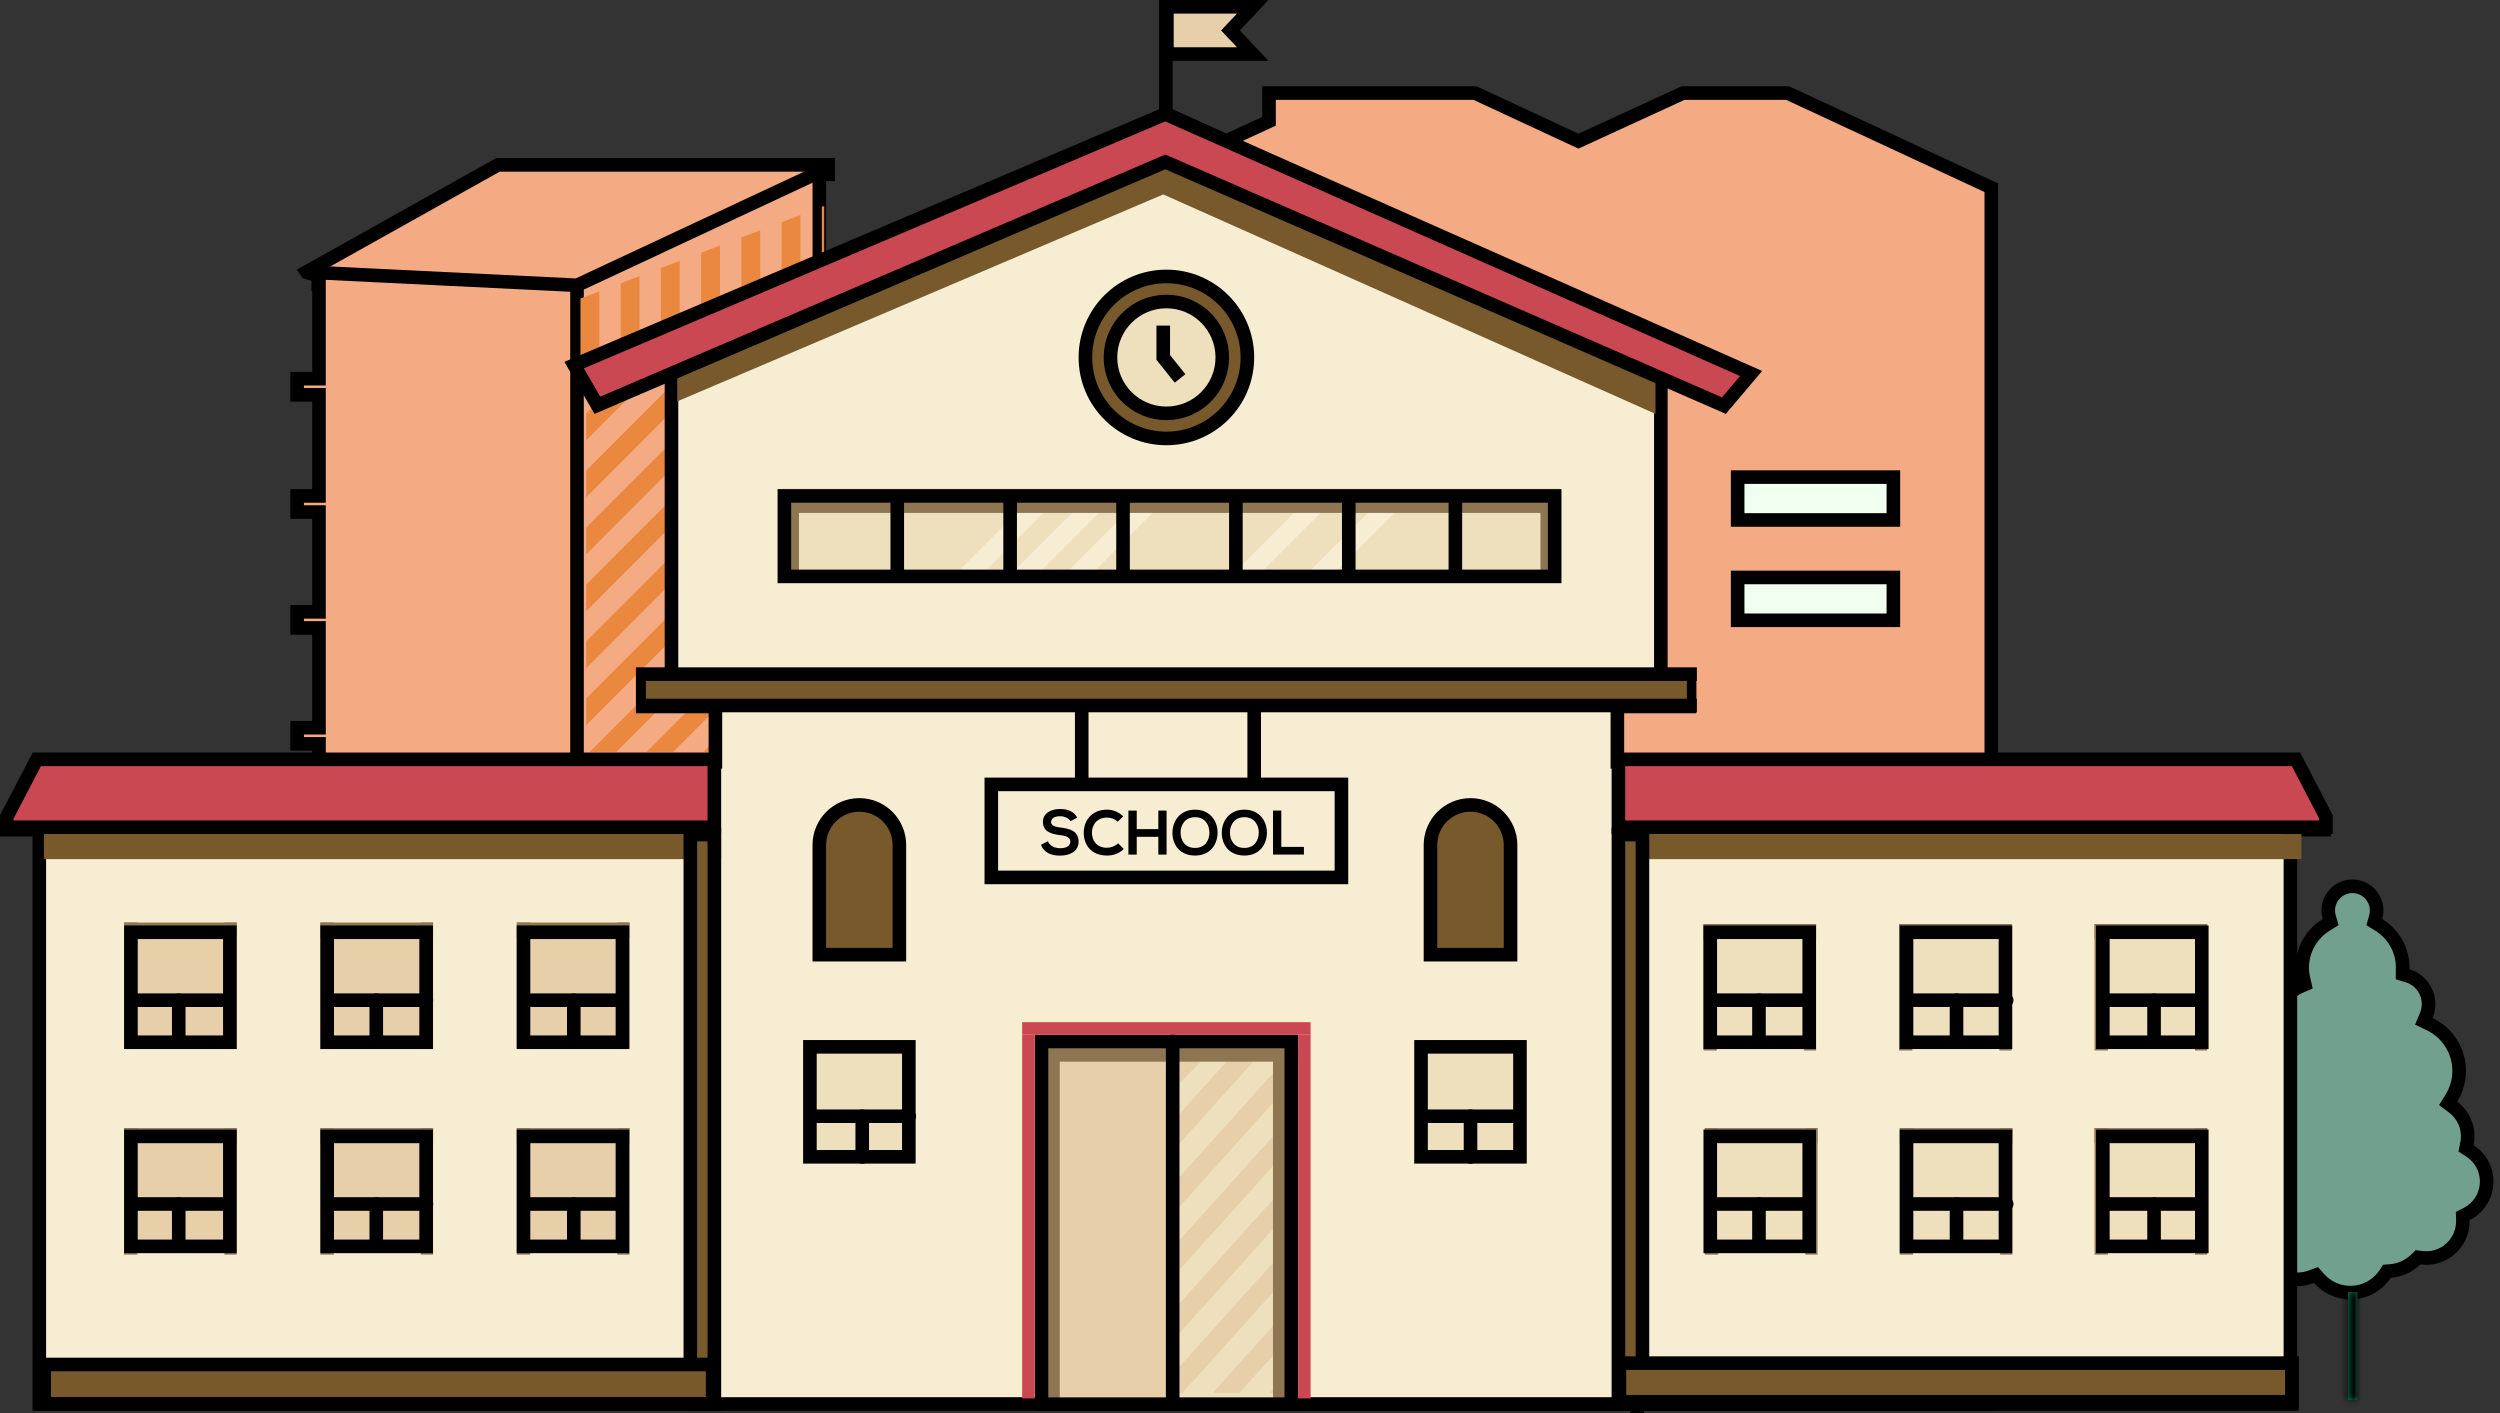 <svg width="368" height="208" viewBox="0 0 368 208" fill="none" xmlns="http://www.w3.org/2000/svg">
<rect x="0" y="0" width="368" height="208" fill="#333333" stroke="none"/>
<path d="M247.585 13.774L247.74 13.703H263.153L293.12 27.633V27.636V206.16H293.017V206.692H240.996V207.152L240.988 207.153V206.692H164.766V202.709H164.805V201.709V27.986L186.218 18.122L186.8 17.854V17.214V13.703H217.128L231.926 20.584L232.345 20.779L232.765 20.586L247.585 13.774Z" fill="#F4AB84" stroke="black" stroke-width="2"/>
<path d="M146.266 90.653L147.012 90.653C146.266 90.653 146.266 90.653 146.266 90.653V90.653V90.653V90.654V90.655L146.266 90.658L146.266 90.665L146.266 90.685C146.267 90.699 146.267 90.723 146.269 90.752C146.27 90.759 146.271 90.775 146.273 90.796L146.27 91.502L146.138 91.653H146.269L146.266 92.234V92.24V201.95V202.95H146.349V205.734H98.872H46.946V205.13V205.128L46.962 201.959V201.954V196.103V195.103H45.962H43.547V192.735H45.962H46.962V191.735V179.041V178.041H45.962H43.547V175.673H45.962H46.962V174.673V161.979V160.979H45.962H43.547V158.611H45.962H46.962V157.611V144.917V143.917H45.962H43.547V141.549H45.962H46.962V140.549V127.855V126.855H45.962H43.547V124.487H45.958H46.958V123.487V110.496V109.496H45.958H43.741V107.128H45.954H46.954V106.128V93.434V92.434H45.954H43.741V90.066H45.954H46.954V89.066V76.372V75.372H45.954H43.741V73.004H45.954H46.954V72.004V59.111V58.111H45.954H43.741V55.744H45.954H46.954V54.744V42.831V41.187L46.839 41.246V40.573L46.114 40.366L45.193 40.103L45.138 40.024L73.296 24.27H73.312H121.906V25.67H121.607H120.607L120.607 26.67L120.615 76.205L120.615 76.847L121.199 77.114L147.26 89.046L147.261 89.653H146.266L146.266 90.653Z" fill="#F4AB84" stroke="black" stroke-width="2"/>
<path d="M107.481 110.677L111.814 106.338V102.406L103.555 110.677H107.481Z" fill="#EB8840"/>
<path d="M99.109 110.677L111.814 97.955V94.019L95.18 110.677H99.109Z" fill="#EB8840"/>
<path d="M111.813 53.588H110.327L86.297 77.648V81.583L111.813 56.032V53.588Z" fill="#EB8840"/>
<path d="M101.953 53.588L86.297 69.261V73.197L105.883 53.588H101.953Z" fill="#EB8840"/>
<path d="M111.813 60.482L86.297 86.03V89.965L111.813 64.418V60.482Z" fill="#EB8840"/>
<path d="M111.813 68.865L86.297 94.416V98.352L111.813 72.8V68.865Z" fill="#EB8840"/>
<path d="M93.578 53.588L86.297 60.879V64.81L97.508 53.588H93.578Z" fill="#EB8840"/>
<path d="M90.731 110.676L111.81 89.568V85.633L86.801 110.676H90.731Z" fill="#EB8840"/>
<path d="M111.813 77.252L86.297 102.799V106.734L111.813 81.187V77.252Z" fill="#EB8840"/>
<path d="M86.297 53.588V56.428L89.137 53.588H86.297Z" fill="#EB8840"/>
<path d="M364.966 170.7L365.009 170.758L365.011 170.76C366.736 173.128 366.241 176.45 363.892 178.212L363.889 178.214C363.645 178.399 363.374 178.559 363.081 178.707L362.517 178.993L362.533 179.625C362.577 181.328 361.826 183.021 360.367 184.114C359.193 184.993 357.778 185.316 356.422 185.138L355.945 185.075L355.599 185.408C354.605 186.362 353.3 186.983 351.851 187.092L351.366 187.128L351.095 187.532C349.985 189.188 348.103 190.274 345.968 190.274C344.139 190.274 342.498 189.474 341.367 188.202L340.913 187.691L340.271 187.929C339.605 188.176 338.887 188.319 338.144 188.319C334.775 188.319 332.045 185.586 332.045 182.21C332.045 181.855 332.084 181.498 332.148 181.128L332.257 180.507L331.743 180.141C330.163 179.018 329.133 177.181 329.133 175.101C329.133 173.206 329.984 171.514 331.329 170.379L332.015 169.8L331.514 169.056C330.792 167.985 330.369 166.698 330.369 165.31C330.369 162.835 331.717 160.675 333.722 159.521L334.49 159.079L334.144 158.264C333.851 157.572 333.689 156.812 333.689 156.008C333.689 154.221 334.491 152.628 335.761 151.561L336.263 151.138L336.075 150.51C335.955 150.104 335.887 149.677 335.887 149.24C335.887 147.456 336.964 145.918 338.507 145.246L339.267 144.915L339.083 144.106C338.958 143.562 338.886 143.002 338.886 142.437C338.886 139.77 340.3 137.438 342.42 136.132L343.067 135.733L342.856 135.002C342.766 134.692 342.717 134.365 342.717 134.031C342.717 132.059 344.315 130.461 346.281 130.461C348.246 130.461 349.844 132.059 349.844 134.031C349.844 134.36 349.793 134.689 349.703 135.011L349.5 135.737L350.142 136.132C352.26 137.434 353.674 139.768 353.675 142.434C353.675 142.436 353.674 142.446 353.672 142.472L353.672 142.478C353.669 142.512 353.663 142.584 353.663 142.663V143.408L354.377 143.621C356.172 144.157 357.482 145.823 357.482 147.792C357.482 148.383 357.363 148.947 357.15 149.46L356.787 150.335L357.642 150.745C360.213 151.978 361.986 154.596 361.986 157.634C361.986 159.103 361.567 160.473 360.845 161.638L360.365 162.412L361.091 162.962C361.495 163.268 361.859 163.623 362.17 164.038C363.135 165.325 363.434 166.899 363.135 168.368L363 169.036L363.571 169.406C364.1 169.749 364.576 170.178 364.966 170.7Z" fill="#72A08E" stroke="black" stroke-width="2"/>
<mask id="path-14-inside-1_847_609" fill="white">
<path d="M347.012 190.184H345.625V206.107H347.012V190.184Z"/>
</mask>
<path d="M347.012 190.184H345.625V206.107H347.012V190.184Z" fill="#00855C"/>
<path d="M345.625 190.184V188.184H343.625V190.184H345.625ZM347.012 190.184H349.012V188.184H347.012V190.184ZM347.012 206.107V208.107H349.012V206.107H347.012ZM345.625 206.107H343.625V208.107H345.625V206.107ZM345.625 192.184H347.012V188.184H345.625V192.184ZM345.012 190.184V206.107H349.012V190.184H345.012ZM347.012 204.107H345.625V208.107H347.012V204.107ZM347.625 206.107V190.184H343.625V206.107H347.625Z" fill="black" mask="url(#path-14-inside-1_847_609)"/>
<path d="M47.09 40.15L84.936 41.996L120.474 25.381M84.936 111.227V41.535" stroke="black" stroke-width="2"/>
<path d="M111.906 33.893V55.62H109.129V34.948L111.906 33.893Z" fill="#EB8840"/>
<path d="M88.222 42.887V55.621H85.445V43.942L88.222 42.887Z" fill="#EB8840"/>
<path d="M94.148 40.641V55.624H91.367V41.7L94.148 40.641Z" fill="#EB8840"/>
<path d="M100.062 38.393V55.621H97.285V39.448L100.062 38.393Z" fill="#EB8840"/>
<path d="M117.824 31.646V55.623H115.047V32.702L117.824 31.646Z" fill="#EB8840"/>
<path d="M121.322 30.316L120.969 30.451V55.622H121.322V30.316Z" fill="#EB8840"/>
<path d="M105.988 36.143V55.62H103.207V37.198L105.988 36.143Z" fill="#EB8840"/>
<path d="M255.781 70.231H278.704V76.538H255.781V70.231Z" fill="#F1FFF0" stroke="black" stroke-width="2"/>
<path d="M255.781 85H278.704V91.308H255.781V85Z" fill="#F1FFF0" stroke="black" stroke-width="2"/>
<path d="M184.404 7.957H171.77V1H184.404L181.768 3.792L181.121 4.479L181.768 5.165L184.404 7.957Z" fill="#E7CFA9" stroke="black" stroke-width="2"/>
<path d="M337.746 112.141L342.104 120.647V122.129H338.148H337.148V123.129V199.691V200.691H337.358V206.669H237.256H105.884H5.786V199.691V123.129V122.129H4.786H1V120.716L5.397 112.141H104.308H105.308V111.141V104.988V103.988H104.308H94.607V99.351H97.842H98.842V98.351V61.109V54.322V52.642L97.365 53.443L89.389 57.769L86.441 53.511L171.757 16.785L256.032 55.108L253.573 58.642L246.011 53.85L244.476 52.877V54.695V61.109V98.351V99.351H245.476H248.711V103.615H248.691V103.988H239.077H238.077V104.988V111.141V112.141H239.077H337.746Z" fill="#F6EDD2" stroke="black" stroke-width="2"/>
<path d="M106.153 122.77H6.461V126.462H106.153V122.77Z" fill="#78592B"/>
<path d="M99.691 53.542L171.23 24.004L243.691 56.312V60.927L171.23 28.619L99.691 59.081V53.542Z" fill="#78592B"/>
<path d="M171.934 24.006L171.538 23.833L171.14 24.003L87.935 59.654L84.511 53.741L171.526 16.781L257.76 54.978L253.758 59.708L171.934 24.006Z" fill="#C94851" stroke="black" stroke-width="2"/>
<path d="M229.614 71.834H115.082V84.671H229.614V71.834Z" fill="#EEE0BD"/>
<path d="M143.551 85.552L156.493 72.592H152.563L139.621 85.552H143.551Z" fill="#F6EDD2"/>
<path d="M151.707 85.552L164.646 72.592H160.72L147.777 85.552H151.707Z" fill="#F6EDD2"/>
<path d="M159.633 85.552L172.571 72.592H168.645L155.703 85.552H159.633Z" fill="#F6EDD2"/>
<path d="M184.352 85.552L197.294 72.592H193.364L180.426 85.552H184.352Z" fill="#F6EDD2"/>
<path d="M195.246 85.552L208.185 72.592H204.259L191.316 85.552H195.246Z" fill="#F6EDD2"/>
<path d="M229.446 72.584H114.914V75.5H229.446V72.584Z" fill="#8E7652"/>
<path d="M117.612 72.584H114.914V85.421H117.612V72.584Z" fill="#8E7652"/>
<path d="M229.452 72.584H226.754V85.421H229.452V72.584Z" fill="#8E7652"/>
<path d="M119.219 154.094H133.782V170.282H119.219V154.094Z" fill="#EEE0BD" stroke="black" stroke-width="2"/>
<path d="M209.176 154.094H223.739V170.282H209.176V154.094Z" fill="#EEE0BD" stroke="black" stroke-width="2"/>
<path d="M222.353 140.53H210.566V124.389C210.566 121.128 213.206 118.486 216.459 118.486C219.713 118.486 222.353 121.128 222.353 124.389V140.53Z" fill="#78592B" stroke="black" stroke-width="2"/>
<path d="M120.602 140.53V124.389C120.602 121.128 123.241 118.486 126.495 118.486C129.748 118.486 132.388 121.128 132.388 124.389V140.53H120.602Z" fill="#78592B" stroke="black" stroke-width="2"/>
<path d="M105.154 121.77H1.013L1.002 120.245L5.423 111.77H105.154V121.77Z" fill="#C94851" stroke="black" stroke-width="2"/>
<path d="M342.383 120.245L342.372 121.77H238.23V111.77H337.965L342.383 120.245Z" fill="#C94851" stroke="black" stroke-width="2"/>
<path d="M101.617 122.846H105.156V206.692H101.617V122.846Z" fill="#78592B" stroke="black" stroke-width="2"/>
<path d="M338.771 122.77H241.848V126.462H338.771V122.77Z" fill="#78592B"/>
<path d="M191.077 153.23H153.23V205.846H191.077V153.23Z" fill="#E7CFA9"/>
<path d="M20.227 135.797H18.254V154.418H20.227V135.797Z" fill="#8E7652"/>
<path d="M34.837 135.797H18.254V138.046H34.837V135.797Z" fill="#8E7652"/>
<path d="M34.838 135.797H33.035V154.418H34.838V135.797Z" fill="#8E7652"/>
<path d="M49.137 135.797H47.164V154.418H49.137V135.797Z" fill="#8E7652"/>
<path d="M63.747 135.797H47.164V138.046H63.747V135.797Z" fill="#8E7652"/>
<path d="M63.748 135.797H61.945V154.418H63.748V135.797Z" fill="#8E7652"/>
<path d="M78.047 135.797H76.074V154.418H78.047V135.797Z" fill="#8E7652"/>
<path d="M92.657 135.797H76.074V138.046H92.657V135.797Z" fill="#8E7652"/>
<path d="M92.662 135.797H90.859V154.418H92.662V135.797Z" fill="#8E7652"/>
<path d="M78.047 166.061H76.074V184.682H78.047V166.061Z" fill="#8E7652"/>
<path d="M92.657 166.061H76.074V168.31H92.657V166.061Z" fill="#8E7652"/>
<path d="M92.662 166.061H90.859V184.682H92.662V166.061Z" fill="#8E7652"/>
<path d="M49.137 166.061H47.164V184.682H49.137V166.061Z" fill="#8E7652"/>
<path d="M63.747 166.061H47.164V168.31H63.747V166.061Z" fill="#8E7652"/>
<path d="M63.748 166.061H61.945V184.682H63.748V166.061Z" fill="#8E7652"/>
<path d="M20.227 166.061H18.254V184.682H20.227V166.061Z" fill="#8E7652"/>
<path d="M34.837 166.061H18.254V168.31H34.837V166.061Z" fill="#8E7652"/>
<path d="M34.838 166.061H33.035V184.682H34.838V166.061Z" fill="#8E7652"/>
<path d="M252.719 136.014H250.746V154.635H252.719V136.014Z" fill="#8E7652"/>
<path d="M267.329 136.014H250.746V138.263H267.329V136.014Z" fill="#8E7652"/>
<path d="M267.33 136.014H265.527V154.635H267.33V136.014Z" fill="#8E7652"/>
<path d="M281.508 136.014H279.535V154.635H281.508V136.014Z" fill="#8E7652"/>
<path d="M296.118 136.014H279.535V138.263H296.118V136.014Z" fill="#8E7652"/>
<path d="M296.111 136.014H294.309V154.635H296.111V136.014Z" fill="#8E7652"/>
<path d="M310.293 136.014H308.32V154.635H310.293V136.014Z" fill="#8E7652"/>
<path d="M324.903 136.014H308.32V138.263H324.903V136.014Z" fill="#8E7652"/>
<path d="M324.9 136.014H323.098V154.635H324.9V136.014Z" fill="#8E7652"/>
<path d="M310.293 166.061H308.32V184.682H310.293V166.061Z" fill="#8E7652"/>
<path d="M324.903 166.061H308.32V168.31H324.903V166.061Z" fill="#8E7652"/>
<path d="M324.9 166.061H323.098V184.682H324.9V166.061Z" fill="#8E7652"/>
<path d="M281.613 166.061H279.641V184.682H281.613V166.061Z" fill="#8E7652"/>
<path d="M296.224 166.061H279.641V168.31H296.224V166.061Z" fill="#8E7652"/>
<path d="M296.22 166.061H294.418V184.682H296.22V166.061Z" fill="#8E7652"/>
<path d="M252.926 166.061H250.953V184.682H252.926V166.061Z" fill="#8E7652"/>
<path d="M267.536 166.061H250.953V168.31H267.536V166.061Z" fill="#8E7652"/>
<path d="M267.541 166.061H265.738V184.682H267.541V166.061Z" fill="#8E7652"/>
<path d="M191.079 153.23H172.617V205.846H191.079V153.23Z" fill="#EEE0BD"/>
<path d="M156 154.154H153.23V205.847H156V154.154Z" fill="#8E7652"/>
<path d="M6.504 200.854H104.898V206.639H6.504V200.854Z" fill="#78592B" stroke="black" stroke-width="2"/>
<path d="M238.23 122.846H241.769V206.692H238.23V122.846Z" fill="#78592B" stroke="black" stroke-width="2"/>
<path d="M172.02 170.107L186.507 154.018H182.577L172.02 165.743V170.107Z" fill="#E7CFA9"/>
<path d="M190.639 163.662L172.02 184.341V188.705L190.639 168.027V163.662Z" fill="#E7CFA9"/>
<path d="M190.639 154.367L172.02 175.046V179.41L190.639 158.732V154.367Z" fill="#E7CFA9"/>
<path d="M190.639 172.963L172.02 193.641V198.006L190.639 177.327V172.963Z" fill="#E7CFA9"/>
<path d="M190.639 182.262L172.02 202.94V205.057H174.044L190.639 186.626V182.262Z" fill="#E7CFA9"/>
<path d="M172.02 161.033L178.132 154.912H174.206L172.02 157.102V161.033Z" fill="#E7CFA9"/>
<path d="M190.639 200.857L186.859 205.055H190.639V200.857Z" fill="#E7CFA9"/>
<path d="M190.638 191.561L178.488 205.054H182.418L190.638 195.925V191.561Z" fill="#E7CFA9"/>
<path d="M191.083 154.154H153.188V156.277H191.083V154.154Z" fill="#8E7652"/>
<path d="M190.152 153.23H187.383V205.846H190.152V153.23Z" fill="#8E7652"/>
<path d="M238.383 206.336V200.652H337.367V206.336H238.383Z" fill="#78592B" stroke="black" stroke-width="2"/>
<path d="M19.273 137.23H33.837V153.419H19.273V137.23Z" fill="#E7CFA9" stroke="black" stroke-width="2"/>
<path d="M48.164 137.23H62.727V153.419H48.164V137.23Z" fill="#E7CFA9" stroke="black" stroke-width="2"/>
<path d="M77.059 137.23H91.622V153.419H77.059V137.23Z" fill="#E7CFA9" stroke="black" stroke-width="2"/>
<path d="M19.273 167.277H33.837V183.466H19.273V167.277Z" fill="#E7CFA9" stroke="black" stroke-width="2"/>
<path d="M48.164 167.277H62.727V183.466H48.164V167.277Z" fill="#E7CFA9" stroke="black" stroke-width="2"/>
<path d="M77.059 167.277H91.622V183.466H77.059V167.277Z" fill="#E7CFA9" stroke="black" stroke-width="2"/>
<path d="M251.754 137.23H266.317V153.419H251.754V137.23Z" fill="#EEE0BD" stroke="black" stroke-width="2"/>
<path d="M280.641 137.23H295.204V153.419H280.641V137.23Z" fill="#EEE0BD" stroke="black" stroke-width="2"/>
<path d="M309.539 137.23H324.102V153.419H309.539V137.23Z" fill="#EEE0BD" stroke="black" stroke-width="2"/>
<path d="M251.754 167.277H266.317V183.466H251.754V167.277Z" fill="#EEE0BD" stroke="black" stroke-width="2"/>
<path d="M280.641 167.277H295.204V183.466H280.641V167.277Z" fill="#EEE0BD" stroke="black" stroke-width="2"/>
<path d="M309.539 167.277H324.102V183.466H309.539V167.277Z" fill="#EEE0BD" stroke="black" stroke-width="2"/>
<path d="M159.23 104.309V114.924" stroke="black" stroke-width="2" stroke-linecap="round"/>
<path d="M184.617 104.309V114.924" stroke="black" stroke-width="2" stroke-linecap="round"/>
<rect x="95.078" y="98.769" width="153.231" height="5.538" fill="#78592B"/>
<path d="M19.387 147.232H33.233" stroke="black" stroke-width="2" stroke-linecap="round"/>
<path d="M252 147.232H265.846" stroke="black" stroke-width="2" stroke-linecap="round"/>
<path d="M19.387 177.232H33.233" stroke="black" stroke-width="2" stroke-linecap="round"/>
<path d="M252 177.232H265.846" stroke="black" stroke-width="2" stroke-linecap="round"/>
<path d="M48.922 147.232H62.768" stroke="black" stroke-width="2" stroke-linecap="round"/>
<path d="M281.539 147.232H295.385" stroke="black" stroke-width="2" stroke-linecap="round"/>
<path d="M48.922 177.232H62.768" stroke="black" stroke-width="2" stroke-linecap="round"/>
<path d="M281.539 177.232H295.385" stroke="black" stroke-width="2" stroke-linecap="round"/>
<path d="M77.539 147.232H91.385" stroke="black" stroke-width="2" stroke-linecap="round"/>
<path d="M120 164.309H133.846" stroke="black" stroke-width="2" stroke-linecap="round"/>
<path d="M209.539 164.309H223.385" stroke="black" stroke-width="2" stroke-linecap="round"/>
<path d="M310.152 147.232H323.998" stroke="black" stroke-width="2" stroke-linecap="round"/>
<path d="M77.539 177.232H91.385" stroke="black" stroke-width="2" stroke-linecap="round"/>
<path d="M310.152 177.232H323.998" stroke="black" stroke-width="2" stroke-linecap="round"/>
<path d="M26.309 147.232V153.232" stroke="black" stroke-width="2" stroke-linecap="round"/>
<path d="M258.922 147.232V153.232" stroke="black" stroke-width="2" stroke-linecap="round"/>
<path d="M26.309 177.232V183.232" stroke="black" stroke-width="2" stroke-linecap="round"/>
<path d="M258.922 177.232V183.232" stroke="black" stroke-width="2" stroke-linecap="round"/>
<path d="M55.387 147.232V153.232" stroke="black" stroke-width="2" stroke-linecap="round"/>
<path d="M288 147.232V153.232" stroke="black" stroke-width="2" stroke-linecap="round"/>
<path d="M55.387 177.232V183.232" stroke="black" stroke-width="2" stroke-linecap="round"/>
<path d="M288 177.232V183.232" stroke="black" stroke-width="2" stroke-linecap="round"/>
<path d="M84.461 147.232V153.232" stroke="black" stroke-width="2" stroke-linecap="round"/>
<path d="M126.922 164.309V170.309" stroke="black" stroke-width="2" stroke-linecap="round"/>
<path d="M172.617 153.232L172.617 205.848" stroke="black" stroke-width="2" stroke-linecap="round"/>
<path d="M216.461 164.309V170.309" stroke="black" stroke-width="2" stroke-linecap="round"/>
<path d="M317.078 147.232V153.232" stroke="black" stroke-width="2" stroke-linecap="round"/>
<path d="M84.461 177.232V183.232" stroke="black" stroke-width="2" stroke-linecap="round"/>
<path d="M317.078 177.232V183.232" stroke="black" stroke-width="2" stroke-linecap="round"/>
<rect x="153.309" y="153.309" width="36.769" height="53.385" stroke="black" stroke-width="2"/>
<rect x="145.922" y="115.463" width="51.538" height="13.692" stroke="black" stroke-width="2"/>
<circle cx="171.693" cy="52.616" r="11.923" fill="#78592B" stroke="black" stroke-width="2"/>
<circle cx="171.692" cy="52.615" r="8.231" fill="#EEE0BD" stroke="black" stroke-width="2"/>
<path d="M171.23 48.924V52.616L173.077 54.924" stroke="black" stroke-width="2" stroke-linecap="square"/>
<rect x="115.461" y="73" width="113.385" height="11.846" stroke="black" stroke-width="2"/>
<line x1="132.078" y1="72.924" x2="132.078" y2="84.001" stroke="black" stroke-width="2"/>
<line x1="165.309" y1="72.924" x2="165.309" y2="84.001" stroke="black" stroke-width="2"/>
<line x1="198.539" y1="72.924" x2="198.539" y2="84.001" stroke="black" stroke-width="2"/>
<line x1="148.691" y1="72.924" x2="148.691" y2="84.001" stroke="black" stroke-width="2"/>
<line x1="181.922" y1="72.924" x2="181.922" y2="84.001" stroke="black" stroke-width="2"/>
<line x1="214.23" y1="72.924" x2="214.23" y2="84.001" stroke="black" stroke-width="2"/>
<path d="M94.617 99.232H248.771M96.002 103.848H248.771" stroke="black" stroke-width="2" stroke-linecap="square"/>
<line x1="171.617" y1="16.617" x2="171.617" y2="0.002" stroke="black" stroke-width="2"/>
<rect x="150.461" y="152.309" width="1.846" height="53.538" fill="#C94851"/>
<rect x="192.922" y="150.463" width="1.846" height="42.462" transform="rotate(90 192.922 150.463)" fill="#C94851"/>
<rect x="191.078" y="152.309" width="1.846" height="53.538" fill="#C94851"/>
<path d="M157.588 120.869C157.366 120.5 156.756 120.147 156.055 120.147C155.148 120.147 154.716 120.528 154.716 121.008C154.716 121.571 155.382 121.73 156.158 121.821C157.509 121.988 158.765 122.341 158.765 123.884C158.765 125.328 157.489 125.947 156.047 125.947C154.724 125.947 153.706 125.538 153.227 124.356L154.245 123.829C154.53 124.543 155.279 124.856 156.067 124.856C156.855 124.856 157.557 124.586 157.557 123.884C157.557 123.273 156.919 123.023 156.059 122.932C154.736 122.773 153.516 122.424 153.516 120.968C153.516 119.635 154.831 119.088 156.019 119.08C157.026 119.08 158.072 119.366 158.563 120.365L157.592 120.865L157.588 120.869Z" fill="black"/>
<path d="M165.414 124.973C164.749 125.632 163.889 125.937 162.954 125.937C160.55 125.937 159.535 124.279 159.523 122.597C159.516 120.903 160.613 119.182 162.954 119.182C163.834 119.182 164.666 119.515 165.331 120.173L164.519 120.959C164.095 120.542 163.521 120.348 162.958 120.348C161.397 120.348 160.72 121.514 160.732 122.597C160.744 123.672 161.362 124.791 162.958 124.791C163.521 124.791 164.158 124.561 164.586 124.132L165.418 124.973H165.414Z" fill="black"/>
<path d="M186.491 122.585C186.471 124.259 185.445 125.937 183.171 125.937C180.898 125.937 179.844 124.299 179.844 122.597C179.844 120.895 180.933 119.182 183.171 119.182C185.41 119.182 186.507 120.895 186.491 122.589V122.585ZM181.044 122.613C181.072 123.676 181.646 124.815 183.171 124.815C184.697 124.815 185.271 123.668 185.287 122.601C185.307 121.51 184.697 120.288 183.171 120.288C181.646 120.288 181.016 121.518 181.044 122.613Z" fill="black"/>
<path d="M170.507 125.796V123.178H167.326V125.796H166.105V119.318H167.326V122.048H170.507V119.318H171.719V125.796H170.507Z" fill="black"/>
<path d="M179.229 122.585C179.21 124.259 178.184 125.937 175.91 125.937C173.636 125.937 172.582 124.299 172.582 122.597C172.582 120.895 173.671 119.182 175.91 119.182C178.148 119.182 179.245 120.895 179.229 122.589V122.585ZM173.782 122.613C173.81 123.676 174.385 124.815 175.91 124.815C177.435 124.815 178.009 123.668 178.025 122.601C178.045 121.51 177.435 120.288 175.91 120.288C174.385 120.288 173.755 121.518 173.782 122.613Z" fill="black"/>
<path d="M188.607 119.311V124.662H191.935V125.793H187.387V119.315H188.607V119.311Z" fill="black"/>
</svg>
